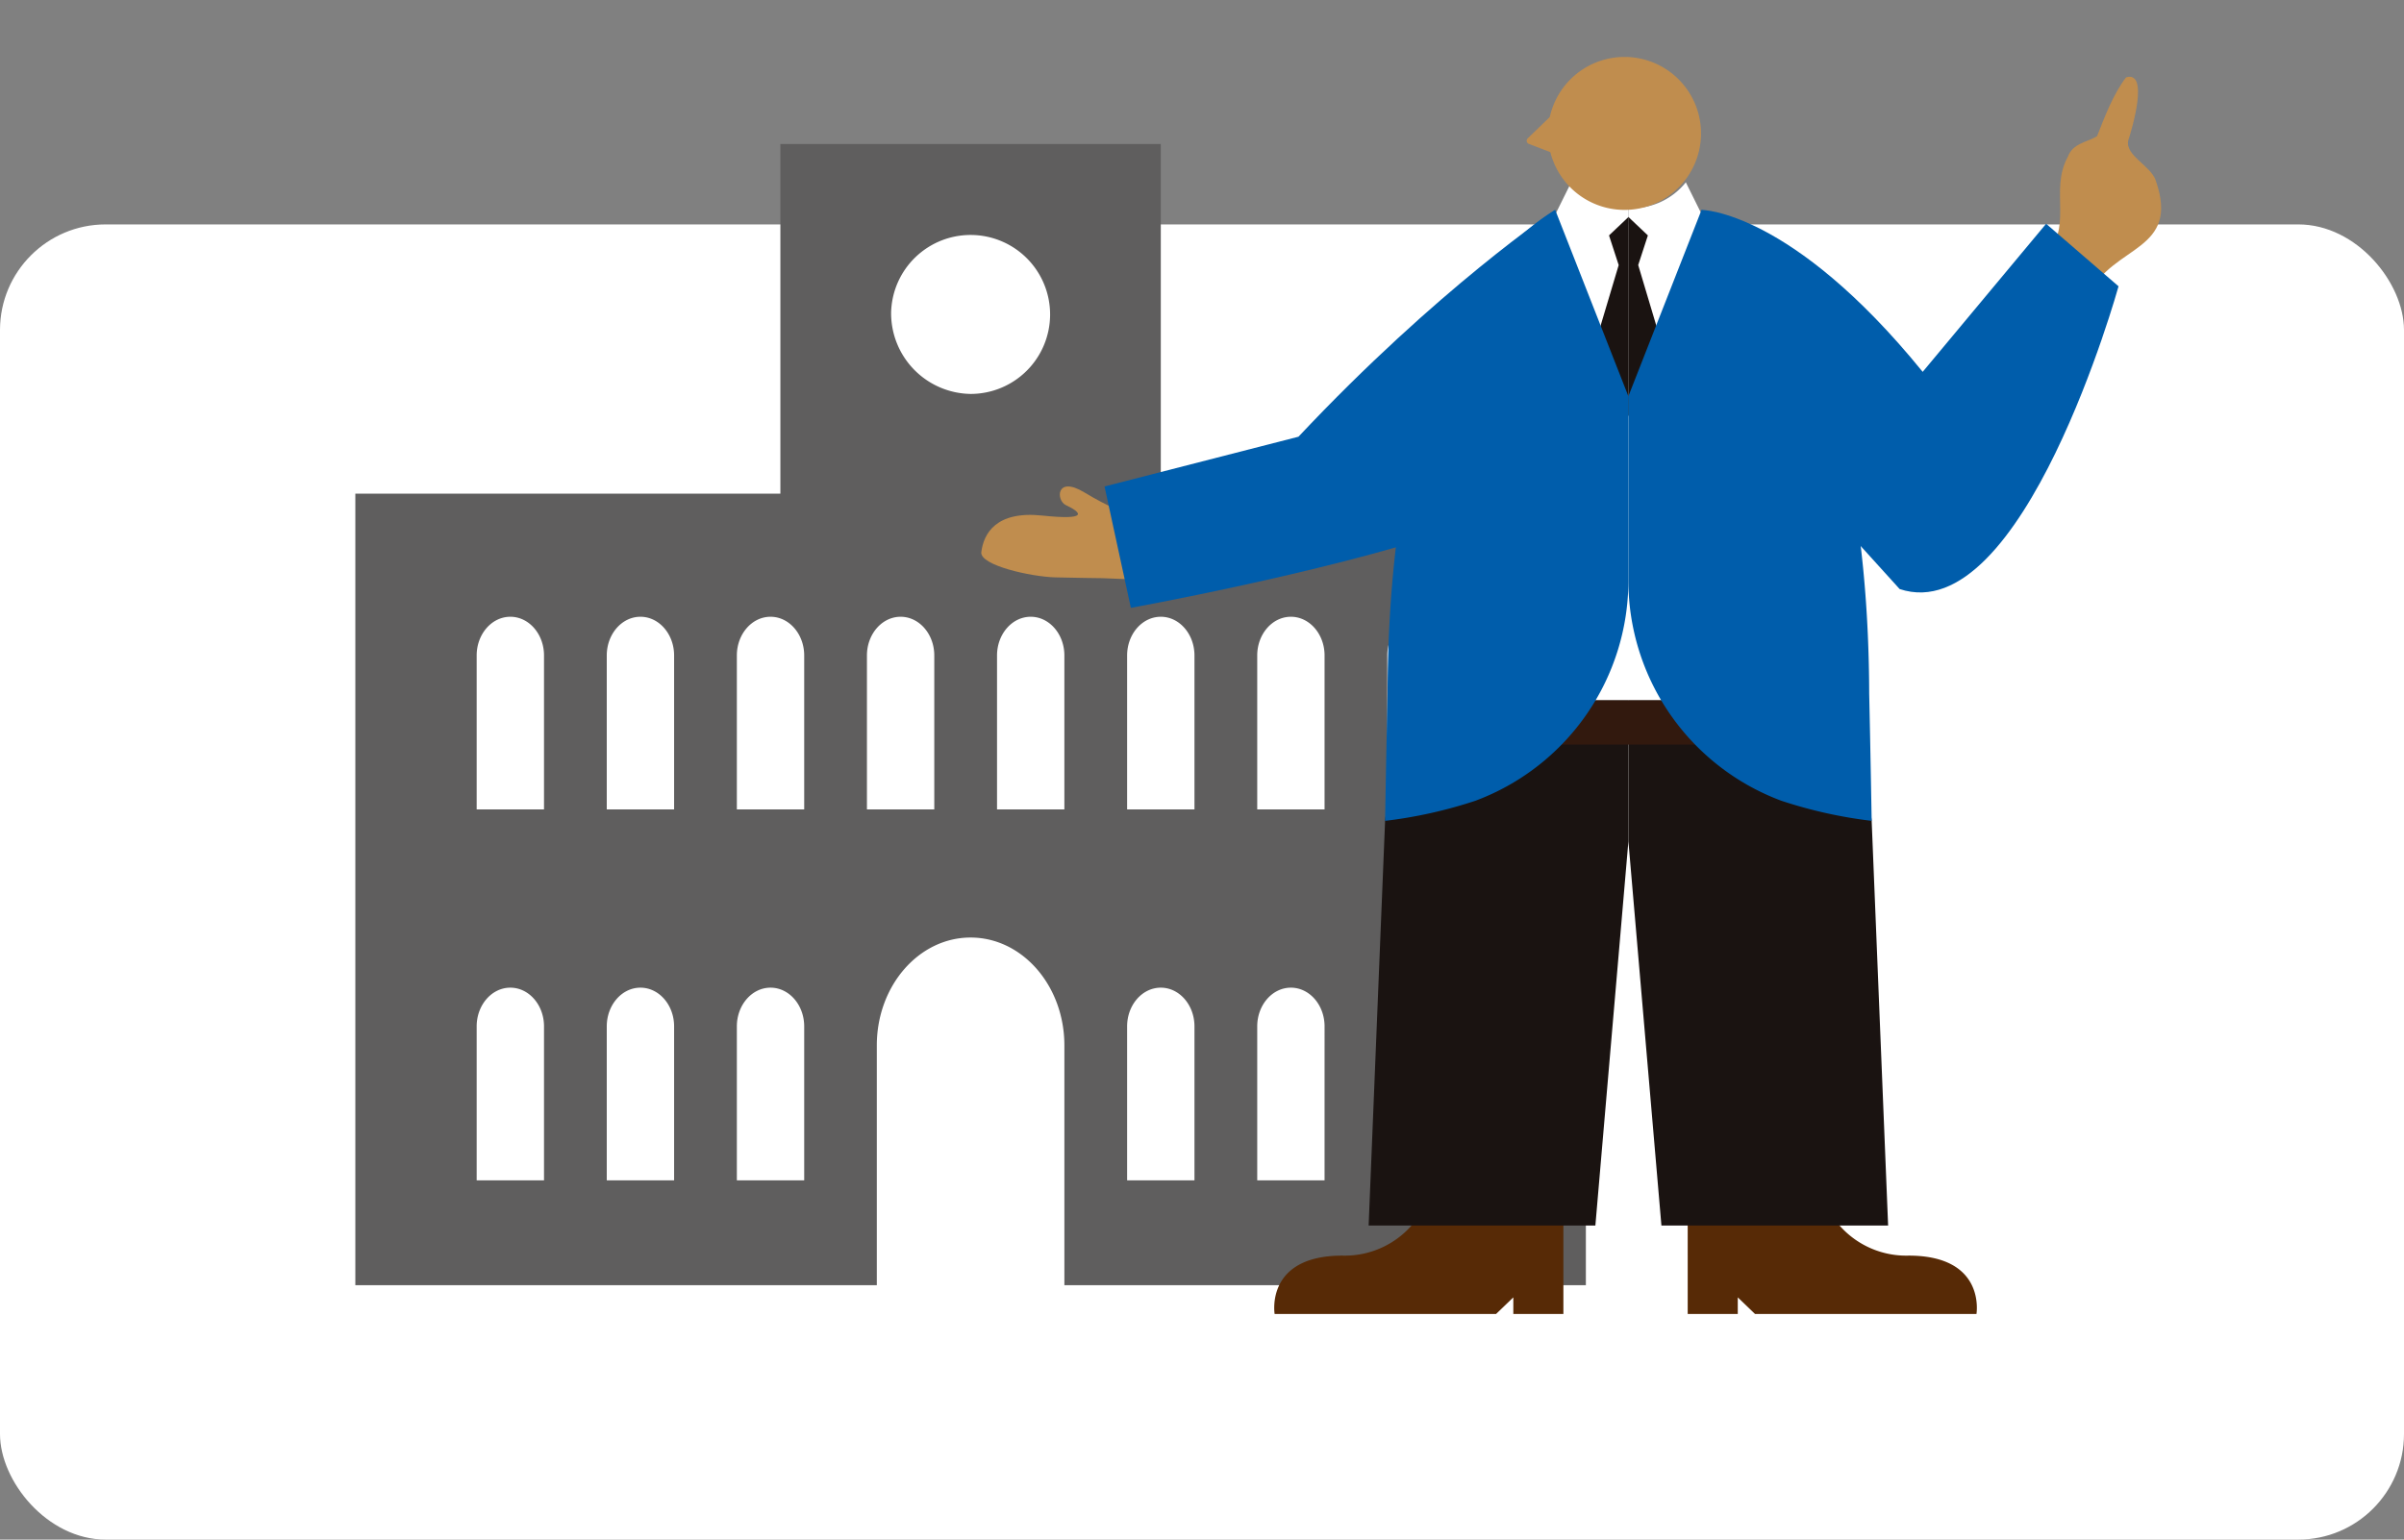 <svg xmlns="http://www.w3.org/2000/svg" xmlns:xlink="http://www.w3.org/1999/xlink" width="455" height="291.487" viewBox="0 0 455 291.487">
  <rect x="0" y="0" width="455" height="291.487" fill="#808080" stroke="none"/>
  <defs>
    <clipPath id="clip-path">
      <rect id="長方形_486" data-name="長方形 486" width="341.783" height="237.987" fill="none"/>
    </clipPath>
  </defs>
  <g id="グループ_342" data-name="グループ 342" transform="translate(-1971 -5653.025)">
    <rect id="長方形_488" data-name="長方形 488" width="455" height="291.487" rx="20" transform="translate(1971 5653.025)" fill="#fff" opacity="0"/>
    <rect id="長方形_431" data-name="長方形 431" width="455" height="249" rx="20" transform="translate(1971 5695.512)" fill="#fff"/>
    <g id="グループ_340" data-name="グループ 340" transform="translate(2038.253 5663.806)">
      <g id="グループ_339" data-name="グループ 339" clip-path="url(#clip-path)">
        <path id="パス_1626" data-name="パス 1626" d="M152.448,82.679v-66.2h-72v66.2H0V232.535H98.7v-45.39c0-11.281,7.947-20.425,17.75-20.425s17.751,9.144,17.751,20.425v45.39h98.7V82.679ZM35.712,212.686H22.966V183.544c0-4.05,2.853-7.333,6.373-7.333s6.373,3.283,6.373,7.333Zm0-70.222H22.966V113.322c0-4.05,2.853-7.333,6.373-7.333s6.373,3.283,6.373,7.333Zm24.622,70.222H47.588V183.544c0-4.05,2.853-7.333,6.373-7.333s6.373,3.283,6.373,7.333Zm0-70.222H47.588V113.322c0-4.05,2.853-7.333,6.373-7.333s6.373,3.283,6.373,7.333Zm24.622,70.222H72.21V183.544c0-4.05,2.853-7.333,6.373-7.333s6.373,3.283,6.373,7.333Zm0-70.222H72.21V113.322c0-4.05,2.853-7.333,6.373-7.333s6.373,3.283,6.373,7.333Zm24.621,0H96.831V113.322c0-4.05,2.854-7.333,6.373-7.333s6.373,3.283,6.373,7.333ZM101.408,48.3A15.048,15.048,0,1,1,116.448,63.8,15.278,15.278,0,0,1,101.408,48.3M134.2,142.464H121.453V113.322c0-4.05,2.853-7.333,6.373-7.333s6.373,3.283,6.373,7.333Zm24.622,70.222H146.075V183.544c0-4.05,2.853-7.333,6.373-7.333s6.373,3.283,6.373,7.333Zm0-70.222H146.075V113.322c0-4.05,2.853-7.333,6.373-7.333s6.373,3.283,6.373,7.333Zm24.622,70.222H170.7V183.544c0-4.05,2.853-7.333,6.373-7.333s6.373,3.283,6.373,7.333Zm0-70.222H170.7V113.322c0-4.05,2.853-7.333,6.373-7.333s6.373,3.283,6.373,7.333Zm24.622,70.222H195.319V183.544c0-4.05,2.853-7.333,6.373-7.333s6.373,3.283,6.373,7.333Zm0-70.222H195.319V113.322c0-4.05,2.853-7.333,6.373-7.333s6.373,3.283,6.373,7.333Z" fill="#5f5e5e"/>
        <path id="パス_1627" data-name="パス 1627" d="M319.385,38.107c6.093-5.676,1.109-12.642,4.758-19.245.889-2.506,3.659-2.729,5.506-3.85,1.475-3.765,3.059-7.942,5.49-11.147,4.423-1.326,1.143,9.739.415,11.942-.619,2.844,4.214,4.758,5.177,7.507,4.786,13.585-8.048,12.179-12.624,21.647-1.273,4.28-7.548-1.294-10.68-2.462-.5-1.5,1.656-2.97,2.166-4.426-.17.04-.343.051-.208.034" fill="#c08d4e"/>
        <rect id="長方形_484" data-name="長方形 484" width="61.865" height="30.002" transform="translate(211.186 92.463)" fill="#fff"/>
        <path id="パス_1628" data-name="パス 1628" d="M230.131,23.737l-3.035,6.12,13.879,39.512V28.621a13.055,13.055,0,0,1-10.844-4.884" fill="#fff"/>
        <path id="パス_1629" data-name="パス 1629" d="M251.819,23.737l3.035,6.12L240.975,69.369V28.621a13.055,13.055,0,0,0,10.844-4.884" fill="#fff"/>
        <path id="パス_1630" data-name="パス 1630" d="M240.975,30.291l-3.692,3.5,1.831,5.617-3.692,12.36,5.553,16.292Z" fill="#1a1311"/>
        <path id="パス_1631" data-name="パス 1631" d="M240.946,30.291l3.692,3.5L242.807,39.4l3.692,12.36-5.553,16.292Z" fill="#1a1311"/>
        <path id="パス_1632" data-name="パス 1632" d="M201.012,219.846a16.811,16.811,0,0,1-14.178,7.094c-14.7,0-12.842,11.047-12.842,11.047h41.917l3.262-3.14v3.14h9.477V215.776H202.964s.887,1.125-1.952,4.07" fill="#572a06"/>
        <path id="パス_1633" data-name="パス 1633" d="M279.81,219.846a16.811,16.811,0,0,0,14.178,7.094c14.7,0,12.842,11.047,12.842,11.047H264.913l-3.262-3.14v3.14h-9.477V215.776h25.684s-.887,1.125,1.952,4.07" fill="#572a06"/>
        <path id="パス_1634" data-name="パス 1634" d="M194.9,144.63l-3.113,76.612H234.7l6.25-72.739V121.815h-43.4Z" fill="#1a1311"/>
        <path id="パス_1635" data-name="パス 1635" d="M286.994,144.63l3.113,76.612H247.2l-6.25-72.739V121.815h43.4Z" fill="#1a1311"/>
        <rect id="長方形_485" data-name="長方形 485" width="86.17" height="8.373" transform="translate(197.89 121.815)" fill="#32190e"/>
        <path id="パス_1636" data-name="パス 1636" d="M225.738,14.479A14.479,14.479,0,1,0,240.217,0a14.479,14.479,0,0,0-14.479,14.479" fill="#c08d4e"/>
        <path id="パス_1637" data-name="パス 1637" d="M227.157,10.332l.575,8.294-5.621-2.161a.641.641,0,0,1-.215-1.059Z" fill="#c08d4e"/>
        <path id="パス_1638" data-name="パス 1638" d="M286.523,120.464h0c-.064-27.731-4.418-74.863-31.728-91.506L240.946,64.24V99.02a44.487,44.487,0,0,0,28.97,41.811,87.219,87.219,0,0,0,17.078,3.8s-.228-13.384-.471-24.165" fill="#005dab"/>
        <path id="パス_1639" data-name="パス 1639" d="M195.369,120.464h0c.064-27.731,4.418-74.863,31.728-91.506L240.946,64.24V99.02a44.487,44.487,0,0,1-28.97,41.811,87.218,87.218,0,0,1-17.078,3.8s.228-13.384.471-24.165" fill="#005dab"/>
        <path id="パス_1640" data-name="パス 1640" d="M254.8,28.959s16.927,0,41.849,30.662l23.362-28.036,13.707,11.837s-18.068,65.106-41.431,57.318L262.689,68.056Z" fill="#005dab"/>
        <path id="パス_1641" data-name="パス 1641" d="M141.374,98.683s-5.727-.064-8.934-.154c-4.615-.131-14.277-2.288-13.962-4.779.441-3.5,2.778-7.84,11.5-6.924s7.636-.5,4.5-1.975c-1.87-.878-1.894-5.66,3.488-2.416,8.592,5.182,13.723,5.9,19.065,5.466L148.6,98.97Z" fill="#c08d4e"/>
        <path id="パス_1642" data-name="パス 1642" d="M227.1,28.959S204.919,43.791,178.507,71.9L141.8,81.321l4.984,22.981s36.135-6.541,59.5-14.329L217.921,52.9Z" fill="#005dab"/>
      </g>
    </g>
  </g>
</svg>
